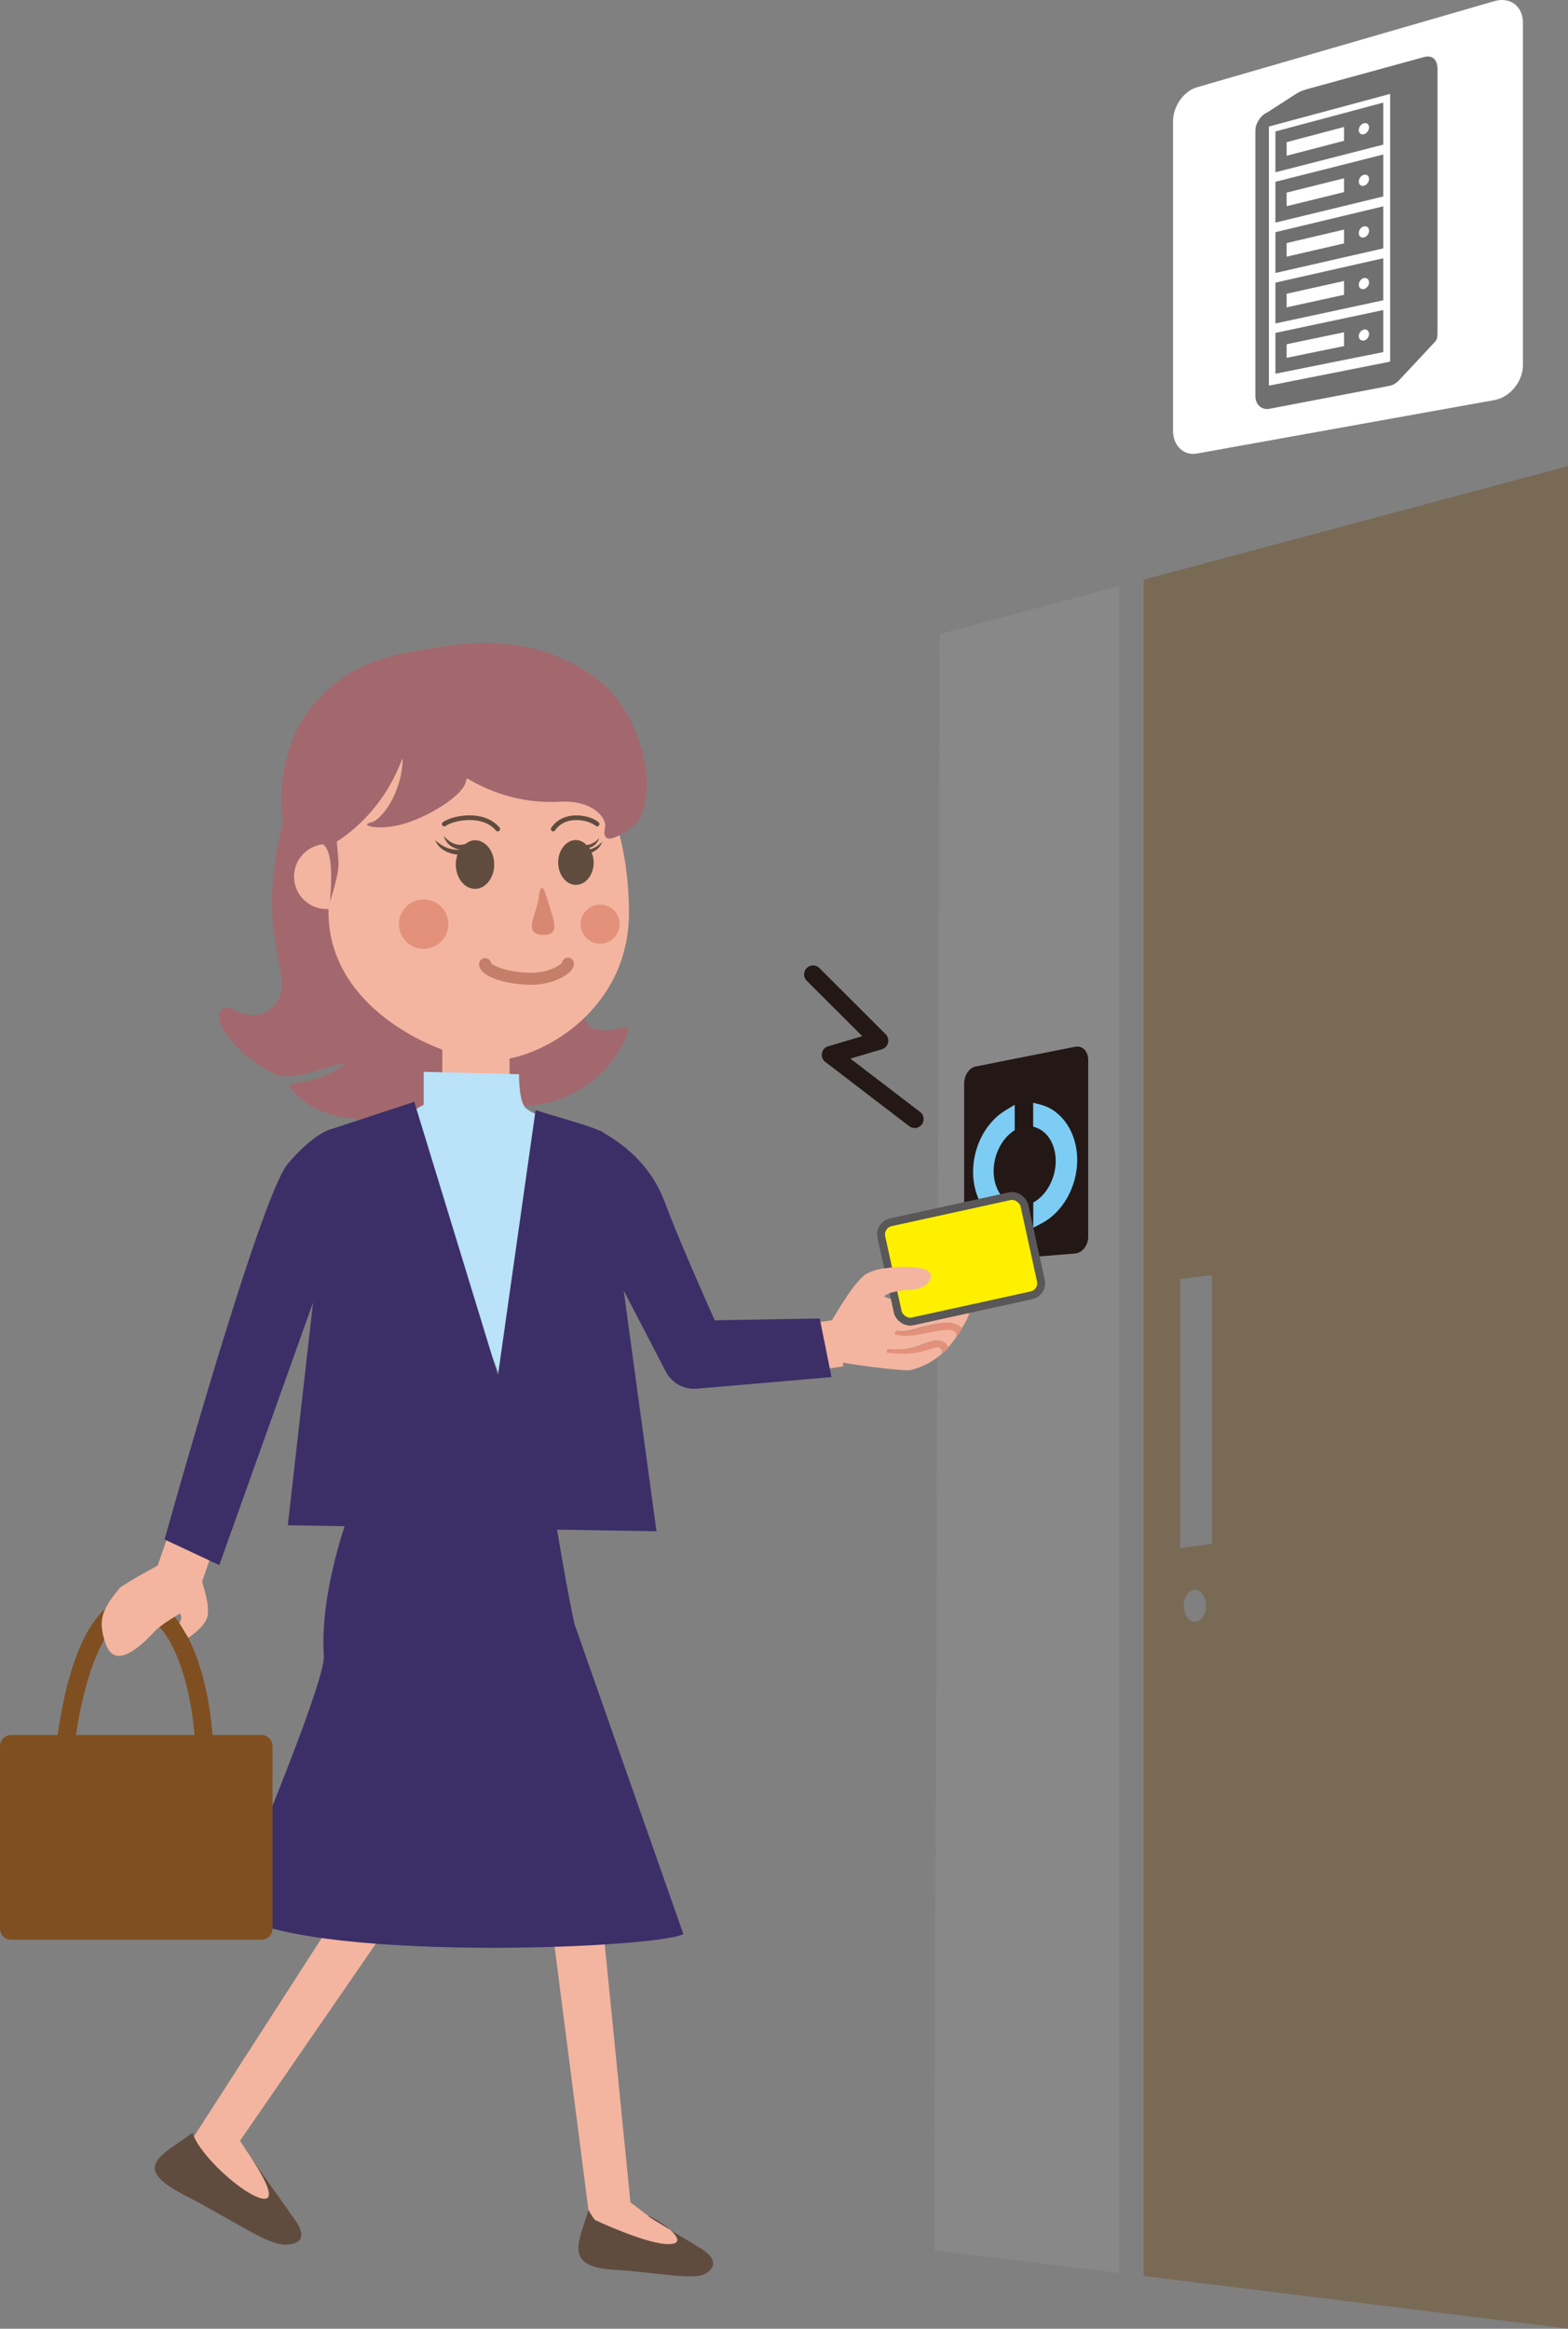 <?xml version="1.0" encoding="UTF-8"?>
<svg id="_レイヤー_2" data-name="レイヤー 2" xmlns="http://www.w3.org/2000/svg" viewBox="0 0 151.02 224.27">
  <rect x="0" y="0" width="151.02" height="224.27" fill="#808080" stroke="none"/>
  <defs>
    <style>
      .cls-1 {
        fill: #bae2f8;
      }

      .cls-2 {
        fill: #e3917a;
      }

      .cls-3 {
        fill: #fff;
      }

      .cls-4 {
        fill: #604c3f;
      }

      .cls-5 {
        fill: #3c2f68;
      }

      .cls-6 {
        fill: #a2686d;
      }

      .cls-7 {
        fill: #fff000;
        stroke: #595757;
        stroke-width: .76px;
      }

      .cls-7, .cls-8 {
        stroke-miterlimit: 10;
      }

      .cls-9 {
        stroke: #604c3f;
        stroke-width: .45px;
      }

      .cls-9, .cls-8, .cls-10, .cls-11 {
        fill: none;
      }

      .cls-9, .cls-10 {
        stroke-linecap: round;
      }

      .cls-9, .cls-10, .cls-11 {
        stroke-linejoin: round;
      }

      .cls-12 {
        fill: #d68872;
      }

      .cls-13 {
        fill: #717071;
      }

      .cls-14 {
        fill: #7dccf3;
      }

      .cls-15 {
        fill: #804f21;
      }

      .cls-8, .cls-11 {
        stroke: #f3b5a0;
        stroke-width: 4.55px;
      }

      .cls-10 {
        stroke: #c57e6a;
        stroke-width: 1.16px;
      }

      .cls-16 {
        fill: #796a56;
      }

      .cls-17 {
        fill: #f3b5a0;
      }

      .cls-18 {
        fill: #231815;
      }

      .cls-19 {
        fill: #888;
      }
    </style>
  </defs>
  <g id="_ベース" data-name="ベース">
    <path class="cls-16" d="m110.15,55.81v163.38l40.87,5.07V44.89l-40.87,10.93Zm4.94,100.38c-.59,0-1.07-.69-1.07-1.54s.48-1.54,1.07-1.54,1.07.69,1.07,1.54-.48,1.54-1.07,1.54Zm1.64-7.5l-3.06.38v-25.89l3.06-.38v25.89Z"/>
    <path class="cls-19" d="m90.51,61.07l-.52,155.63,17.81,2.21V56.44l-17.29,4.62Z"/>
    <path class="cls-18" d="m103.54,100.81l-9.57,1.9c-.62.12-1.11.85-1.11,1.63v15.84c0,.78.5,1.37,1.11,1.32l9.57-.78c.7-.06,1.27-.78,1.27-1.62v-17.03c0-.84-.57-1.4-1.27-1.26Z"/>
    <g>
      <path class="cls-14" d="m97.07,117.84c-1.83-.61-3.06-2.61-3.06-4.96s1.18-4.6,3-5.71l.44-.26v1.78l-.12.09c-1.16.84-1.91,2.41-1.91,3.99s.73,2.9,1.86,3.41l.17.08v1.71l-.38-.13Z"/>
      <path class="cls-14" d="m97.16,107.42v1.12c-1.2.87-2.03,2.49-2.03,4.22s.83,3.13,2.03,3.68v1.12c-1.67-.56-2.86-2.38-2.86-4.69s1.19-4.45,2.86-5.46m.58-1.02l-.88.53c-1.91,1.15-3.14,3.49-3.14,5.95s1.31,4.58,3.25,5.24l.76.26v-2.3l-.34-.15c-1.03-.47-1.69-1.7-1.69-3.15s.7-2.97,1.79-3.76l.24-.17v-2.44h0Z"/>
    </g>
    <g>
      <path class="cls-14" d="m99.8,115.97l.13-.08c1.23-.82,2.03-2.42,2.03-4.07s-.78-2.99-1.98-3.46l-.18-.07v-1.72l.36.1c1.97.52,3.29,2.54,3.29,5.03s-1.3,4.8-3.22,5.83l-.43.23v-1.78Z"/>
      <path class="cls-14" d="m100.09,106.94c1.77.47,3.07,2.32,3.07,4.75s-1.3,4.63-3.07,5.58v-1.14c1.27-.84,2.16-2.5,2.16-4.31s-.9-3.23-2.16-3.73v-1.14m-.58-.75v2.29l.37.14c1.09.43,1.8,1.68,1.8,3.19s-.75,3.06-1.9,3.83l-.26.17v2.42l.85-.45c2.02-1.08,3.38-3.53,3.38-6.09s-1.41-4.75-3.5-5.31l-.73-.19h0Z"/>
    </g>
    <path class="cls-18" d="m88.09,108.63c-.18,0-.37-.06-.53-.18l-8.07-6.18c-.26-.2-.39-.53-.33-.84.06-.32.29-.58.61-.67l3.28-.97-5.35-5.34c-.34-.34-.34-.89,0-1.22.34-.34.89-.34,1.22,0l6.38,6.37c.22.22.3.53.23.83-.07.3-.3.53-.59.62l-3.04.9,6.72,5.14c.38.29.45.83.16,1.21-.17.22-.43.34-.69.34Z"/>
    <g>
      <path class="cls-3" d="m143.93,38.53l-28.66,5.15c-1.27.23-2.29-.76-2.29-2.2V11.68c0-1.44,1.02-2.9,2.29-3.27L143.93.11c1.52-.44,2.75.49,2.75,2.09v32.95c0,1.59-1.24,3.11-2.75,3.38Z"/>
      <path class="cls-13" d="m137.1,5.51c-.76.21-7.93,2.18-10.72,2.94-.7.19-1.1.29-1.68.67-.42.27-1.86,1.2-2.63,1.7-.17.07-.32.17-.46.3-.02.01-.03.02-.03.02h.01c-.4.36-.68.91-.68,1.46v25.54c0,.82.6,1.37,1.35,1.23l11.56-2.21c.34-.06.65-.25.9-.51h0s3.33-3.55,3.53-3.78c.2-.23.2-.53.2-1.09V6.65c0-.83-.41-1.41-1.36-1.14Zm-3.21,29.25s-.03.07-.06.08l-11.56,2.29s-.06-.02-.06-.05V12.25s.03-.07.06-.08l11.56-3.11s.06.01.06.05v25.66Z"/>
      <path class="cls-13" d="m127.77,35.81c0,.07,0,.14.02.21-.01-.07-.02-.14-.02-.21Z"/>
      <path class="cls-13" d="m133.23,13.93l-10.39,2.66v-3.93l10.39-2.78v4.05Zm-3.78-1.7l-5.53,1.46v1.31l5.53-1.44v-1.33Zm1.91-.36c-.27.07-.49.37-.49.66s.22.47.49.4.5-.37.5-.66-.22-.47-.5-.4Z"/>
      <path class="cls-13" d="m133.23,18.92l-10.39,2.52v-3.93l10.39-2.63v4.05Zm-3.78-1.75l-5.53,1.38v1.31l5.53-1.36v-1.33Zm1.91-.34c-.27.07-.49.36-.49.65s.22.48.49.41.5-.36.5-.65-.22-.48-.5-.41Z"/>
      <path class="cls-13" d="m133.23,23.92l-10.39,2.37v-3.93l10.39-2.49v4.05Zm-3.78-1.81l-5.53,1.3v1.31l5.53-1.28v-1.33Zm1.91-.31c-.27.06-.49.35-.49.65s.22.48.49.42.5-.35.5-.65-.22-.48-.5-.41Z"/>
      <path class="cls-13" d="m133.23,28.92l-10.39,2.23v-3.93l10.39-2.35v4.05Zm-3.78-1.86l-5.53,1.23v1.31l5.53-1.21v-1.33Zm1.91-.28c-.27.06-.49.35-.49.64s.22.48.49.42.5-.35.5-.64-.22-.48-.5-.42Z"/>
      <path class="cls-13" d="m133.23,33.91l-10.39,2.08v-3.93l10.39-2.2v4.05Zm-3.78-1.91l-5.53,1.15v1.31l5.53-1.13v-1.33Zm1.91-.26c-.27.06-.49.34-.49.63s.22.48.49.43.5-.34.5-.63-.22-.49-.5-.43Z"/>
    </g>
    <g>
      <polygon class="cls-17" points="56.86 214.28 52.84 183 39.27 165.41 42.35 163.03 57.61 180.89 60.72 212.1 62.78 213.66 65.82 215.52 65.82 217.14 60.39 217.14 56.86 214.28"/>
      <polygon class="cls-17" points="18.68 205.75 34.03 181.92 40.33 163.67 44.06 164.76 38.3 184.14 23.12 206.16 23.67 207.03 26.53 211.11 26.21 213.02 18.72 208.8 18.68 205.75"/>
      <path class="cls-6" d="m27.23,79.29c-3.06,12.06,2.06,15.39-1.26,17.93-1.19.91-2.63.55-3.62-.06-.93-.57-2.55.71.7,3.89.76.74,1.63,1.39,2.59,1.96,1.53.91,2.45.83,5.8-.17,1.23-.37,2.23-.62,1.42-.07-3.33,2.23-6.22.83-4.34,2.63,3.78,3.61,9.37,2.14,10.93,1.75,5.1-1.27,10.67.24,14.71-1.39,4.05-1.63,5.94-4.97,6.27-6.32.33-1.35-.77.25-3.19-.35-1.33-.33-2.33-5.22-2.33-5.22l-27.7-14.58Z"/>
      <g>
        <g>
          <path class="cls-17" d="m87.65,125.38c-.95.17-2.51-.53-2.51-.53,0,0,.31-1.07,2.57-.37,1.54.47,2.46-1.75,1.44-2.21s-4.84-.43-6.03.66c-1.2,1.09-2.58,3.54-3.48,5.05,0,0-.23,2.68.58,3.02s6.91,1.08,7.46.95c1.24-.3,2.23-.86,3.06-1.6.1-.16-.08-.45-.1-.47-.05-.09-.32-.17-.51-.13-.23.06-.44.12-.65.19-.85.26-1.73.53-4.03.33l.03-.33c2.17.19,2.97-.37,3.8-.63.22-.07.44-.13.68-.19.41-.1.99.05,1.22.42.04.07.07.17.08.29.3-.33.58-.69.84-1.06.07-.15,0-.31-.02-.47-.03-.02-.08-.04-.11-.06l-.15-.08c-.46-.24-1.43-.05-2.36.15-1.14.23-2.32.48-3.27.18l.12-.34c.8.24,1.97-.26,3.03-.48,1.1-.23,2.14-.44,2.8-.08l.13.06c.13.07.28.15.38.27.15-.26.3-.53.45-.81.29-.55.1-.74.1-.74,0,0-.04-.05-.16-.09-.25-.05-1.89.16-3.09.32-1.15.15-2.23.29-2.67.29v-.38c.39,0,1.52-.41,2.59-.55,2.31-.3,3.12-.38,3.39-.29.18.06.31.15.41.25.77-2.25-2.61-1.16-6.01-.56Z"/>
          <path class="cls-2" d="m90,129.13c-.24.06-.46.13-.68.19-.83.25-1.63.82-3.8.63l-.03.33c2.3.2,3.18-.07,4.03-.33.21-.06.42-.13.65-.19.18-.04.45.04.51.13.02.03.2.31.1.47.19-.17.37-.33.54-.52-.01-.12-.04-.22-.08-.29-.22-.38-.81-.52-1.22-.42Z"/>
          <path class="cls-2" d="m92.29,127.67l-.13-.06c-.66-.36-1.7-.14-2.8.08-1.06.22-2.23.73-3.03.48l-.12.34c.96.29,2.14.05,3.27-.18.94-.19,1.91-.39,2.36-.15l.15.08s.08.04.11.06c.02.15.09.31.02.47.19-.27.36-.54.53-.83-.1-.13-.25-.21-.38-.27Z"/>
          <path class="cls-2" d="m93.26,125.68c-.27-.09-1.08,0-3.39.29-1.07.14-2.2.55-2.6.55v.38c.46,0,1.54-.14,2.69-.29,1.2-.16,2.84-.37,3.09-.32.13.04.16.09.16.09,0,0,.2.19-.1.74.14-.27.28-.55.41-.84.06-.13.1-.24.14-.36-.1-.1-.23-.19-.41-.25Z"/>
        </g>
        <rect class="cls-7" x="85.51" y="116.35" width="14.11" height="9.77" rx="1.19" ry="1.19" transform="translate(-23.82 22.64) rotate(-12.37)"/>
        <path class="cls-17" d="m85.15,124.85s.29-.52,2.66-.64c1.7-.09,2.38-1.48,1.36-1.93s-4.84-.43-6.03.66c-1.2,1.09-2.58,3.54-3.48,5.05"/>
      </g>
      <path class="cls-17" d="m60.58,87.87c0,9.58-8.72,14.26-13.18,14.26s-15.76-4.67-15.76-14.26,4.35-20.17,14.47-20.17,14.47,10.59,14.47,20.17Z"/>
      <circle class="cls-17" cx="31.45" cy="84.42" r="3.13"/>
      <path class="cls-12" d="m52.19,90.03c1.97.13,1.02-1.65.54-3.38-.25-.88-.65-1.93-.83-.29-.18,1.63-1.58,3.55.29,3.67Z"/>
      <path class="cls-10" d="m54.7,92.81c.02.46-1.56,1.45-3.47,1.45-2.64,0-4.51-.85-4.51-1.41"/>
      <rect class="cls-17" x="42.6" y="101.05" width="6.48" height="6.85"/>
      <path class="cls-4" d="m45.75,80.92c-.35,0-.65.15-.93.36-1.2.4-2.08-.78-2.08-.78,0,0,.22,1.1,1.56,1.32-1.39.15-2.37-.91-2.37-.91,0,0,.29,1.18,2.13,1.4-.1.29-.16.61-.16.95,0,1.29.83,2.34,1.85,2.34s1.85-1.05,1.85-2.34-.83-2.34-1.85-2.34Z"/>
      <path class="cls-4" d="m57.99,81.07s-.47.57-1.17.72c-.02-.04-.04-.09-.07-.13.82-.27.96-.95.96-.95,0,0-.49.61-1.21.67-.29-.28-.64-.48-1.03-.48-.94,0-1.71.97-1.71,2.16s.77,2.16,1.71,2.16,1.71-.97,1.71-2.16c0-.35-.08-.67-.2-.96.85-.32,1.01-1.03,1.01-1.03Z"/>
      <path class="cls-6" d="m57.26,65.22c-3.37-2.45-8.18-4.11-15.06-2.88-3.21.57-8.57.87-12.48,6.12-4.35,5.84-2.44,15.28-.46,13.72,3.5-3.72,2.51,4.65,2.51,4.65,0,0,.93-2.67.83-3.88-.1-1.21-.16-1.91-.16-1.91,0,0,4.1-2.33,6.15-7.59.06-.16.13-.28.2-.4-.08,3.43-2.12,5.96-3.03,6.15-1.23.26.54.8,2.83.22,2.6-.67,5.91-2.76,6.26-4.07.03-.11.07-.25.12-.4,2.04,1.22,5.1,2.47,8.94,2.26,3.36-.18,4.55,1.71,4.37,2.47-.18.76-.18,1.99,2.57,0,2.74-1.99,1.6-10.69-3.57-14.46Z"/>
      <polyline class="cls-11" points="80.89 129.33 68.24 131.26 57.61 112.59"/>
      <path class="cls-9" d="m42.79,79.36c.83-.6,3.74-1.19,5.15.48"/>
      <path class="cls-9" d="m57.51,79.36c-.68-.6-3.07-1.19-4.23.48"/>
      <path class="cls-4" d="m23.67,207.03c.28.41,3.82,5.46,4.79,6.83,1.01,1.43.66,2.31-1.04,2.31s-4.9-2.31-9.64-4.76c-5.28-2.73-2.23-3.79.78-6.02.48,1.98,4.87,6.05,6.75,6.35,1.87.3-1.28-4.17-1.64-4.72Z"/>
      <path class="cls-4" d="m62.37,213.41c1.71,1.04,4.19,2.56,5.09,3.1,1.42.86,1.64,1.78.5,2.45-1.14.67-4.5-.1-8.95-.38-4.8-.3-3.2-2.76-2.33-5.75.22.44.61.96.61.96,0,0,5.12,2.43,7.24,2.33,2.12-.1-1.16-2.5-2.16-2.71Z"/>
      <path class="cls-1" d="m39.46,107.15l1.35-.76v-3.17l9.18.23s-.05,2.76.72,3.33,2.31,1.12,2.31,1.12l-4.33,26.08-10.32-26.89,1.09.05Z"/>
      <path class="cls-5" d="m22.09,183.99c6.63,5.08,40.89,3.71,43.73,2.28l-10.47-29.81c-.66-2.8-1.93-10.53-1.93-10.53l-19.52-.97s-3.15,7.93-2.71,14.5c.18,2.76-9.1,24.52-9.1,24.52Z"/>
      <circle class="cls-2" cx="40.8" cy="89" r="2.38"/>
      <circle class="cls-2" cx="57.8" cy="89" r="1.88"/>
      <path class="cls-15" d="m25.18,167.09h-4.71c-.46-6.14-2.81-13.36-7.42-13.36s-6.72,7.63-7.49,13.36H1.08c-.6,0-1.08.49-1.08,1.08v17.56c0,.6.49,1.08,1.08,1.08h24.09c.6,0,1.08-.49,1.08-1.08v-17.56c0-.6-.49-1.08-1.08-1.08Zm-12.13-11.62c3.02,0,5.23,5.75,5.68,11.62H7.32c.77-5.41,2.8-11.62,5.73-11.62Z"/>
      <path class="cls-17" d="m17.27,156.32c.38-.59.05-.93.05-.93,0,0-1.83,1.08-2.36,1.65-1.99,2.16-3.99,3.55-4.8,1.22-.81-2.33-.23-3.36,1.34-5.29.28-.35,4.79-2.89,5.54-3.07s2.22,1.61,2.22,1.61c.32,1.39.88,2.71.75,3.99-.08.76-.97,1.62-1.87,2.23l-.86-1.41Z"/>
      <line class="cls-8" x1="17.27" y1="151.7" x2="26.91" y2="123.96"/>
      <path class="cls-5" d="m51.61,106.91c.86.32,5.33,1.54,6.14,1.98l.23.06v.06c2.65,1.48,4.89,3.66,6.03,6.72,1.52,4.09,4.83,11.42,4.83,11.42l10.11-.17,1.14,5.64-12.98,1.12c-1.23.11-2.41-.54-2.98-1.64l-4.06-7.81,3.16,23.18-35.51-.58,2.43-21.45-9.03,25.29-5.27-2.47s9.19-33.02,11.86-36.17c2.68-3.15,4.33-3.39,4.33-3.39l7.86-2.59,8.06,26.34,3.63-25.57Z"/>
    </g>
  </g>
</svg>